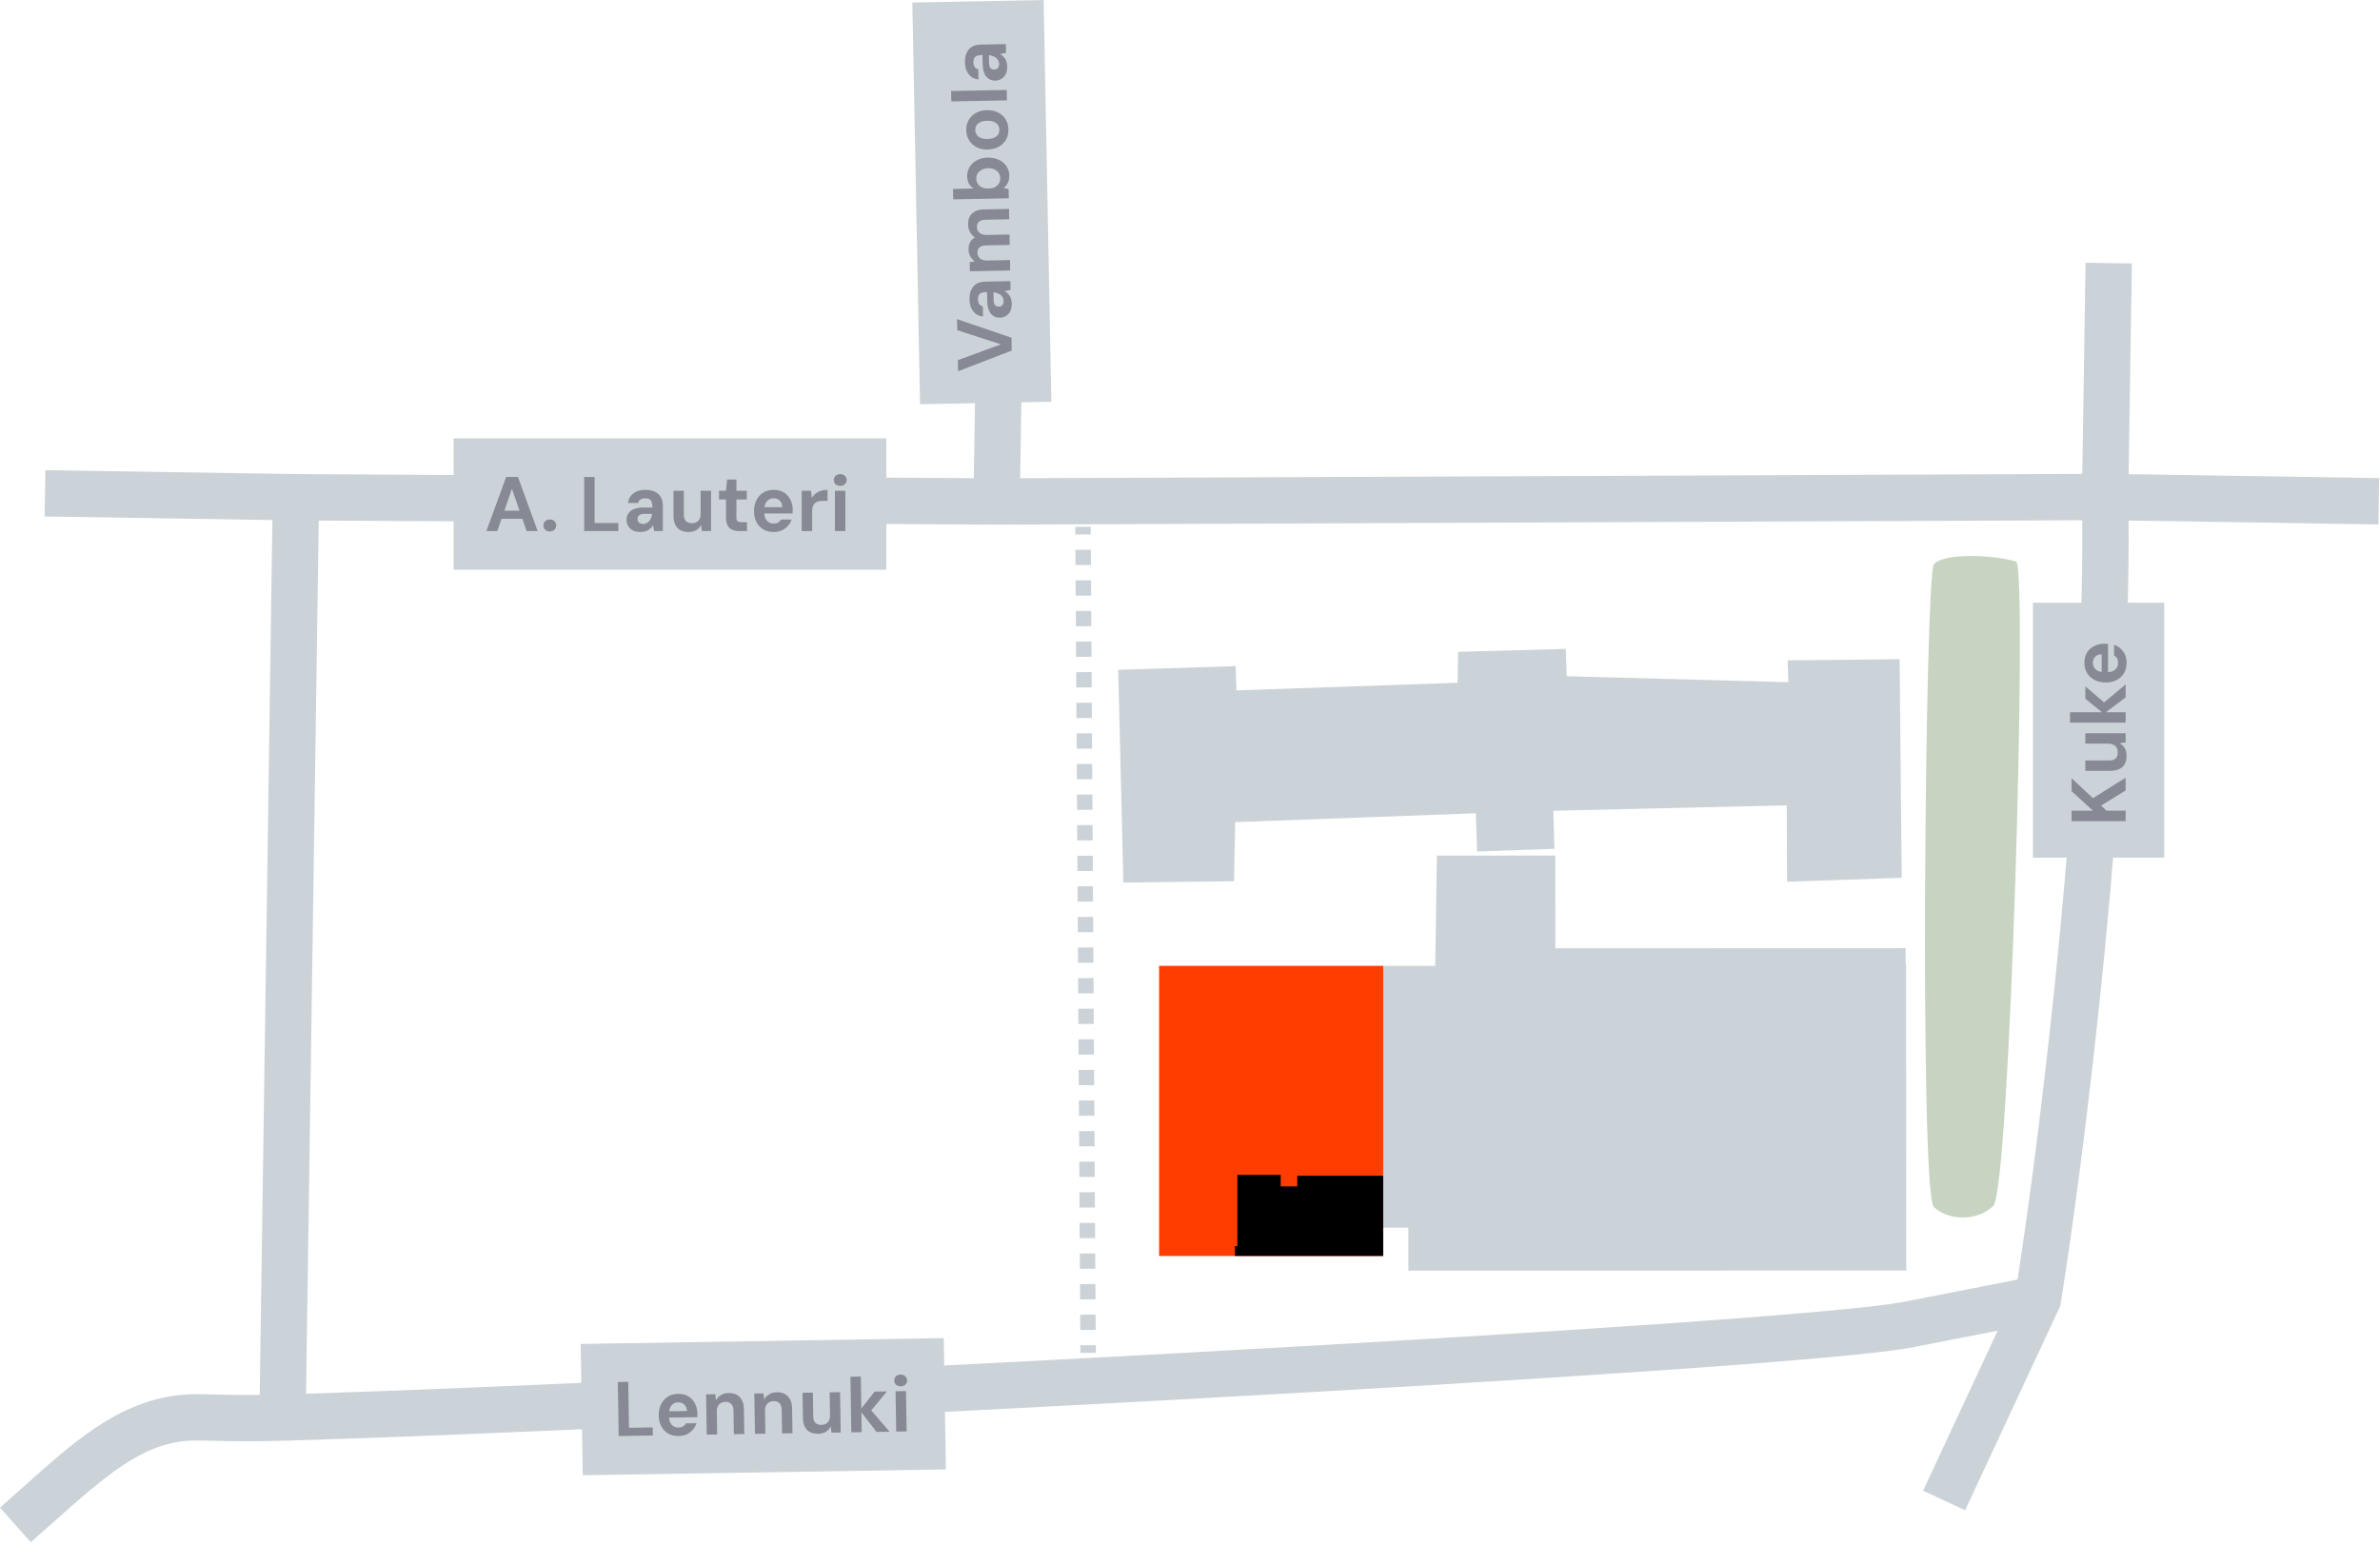 <svg width="308" height="200" viewBox="0 0 308 200" fill="none" xmlns="http://www.w3.org/2000/svg">
<path d="M250.257 73.046C251.379 71.574 257.773 71.743 260.933 72.677C262.415 74.059 260.098 154.053 257.952 156.082C255.806 158.112 252.152 157.978 250.266 156.218C248.38 154.458 249.134 74.519 250.257 73.046Z" fill="#C8D4C2"/>
<path fill-rule="evenodd" clip-rule="evenodd" d="M132.491 31.856L132.022 61.89L269.469 61.333L269.896 34.001L275.895 34.095L275.469 61.368L307.888 61.875L307.794 67.874L275.466 67.369C275.732 101.029 269.786 149.599 266.684 168.622L266.618 169.031L254.31 195.459L248.871 192.926L258.515 172.217L247.791 174.317C247.783 174.318 247.776 174.32 247.768 174.322C243.84 175.145 231.218 176.223 214.23 177.4C197.063 178.589 175.114 179.896 152.317 181.143C106.733 183.636 57.69 185.888 36.648 186.46C32.179 186.581 29.965 186.528 27.735 186.475C27.07 186.459 26.404 186.443 25.676 186.431C18.904 186.326 14.185 190.526 6.533 197.337L3.989 199.601L0 195.119L2.241 193.125C2.622 192.786 3.001 192.447 3.378 192.11C10.191 186.021 16.606 180.289 25.769 180.432C26.546 180.444 27.238 180.461 27.917 180.477C29.563 180.516 31.128 180.554 33.609 180.521L35.248 67.306L5.773 66.846L5.867 60.847L38.324 61.354L126.021 61.884L126.492 31.762L132.491 31.856ZM41.248 67.371L39.611 180.371C62.02 179.681 108.548 177.527 151.989 175.152C174.773 173.906 196.69 172.6 213.815 171.414C231.087 170.218 243.169 169.161 246.551 168.446L246.572 168.442L261.091 165.598C264.246 145.431 269.729 99.338 269.465 67.333L128.971 67.902L41.248 67.371Z" fill="#CCD3D8"/>
<path fill-rule="evenodd" clip-rule="evenodd" d="M139.817 175.097L139.811 174.107L141.811 174.094L141.817 175.084L139.817 175.097ZM139.798 172.127L139.786 170.147L141.786 170.135L141.798 172.115L139.798 172.127ZM139.774 168.167L139.762 166.188L141.762 166.175L141.774 168.155L139.774 168.167ZM139.749 164.208L139.737 162.228L141.737 162.215L141.749 164.195L139.749 164.208ZM139.725 160.248L139.712 158.268L141.712 158.256L141.725 160.236L139.725 160.248ZM139.7 156.288L139.688 154.308L141.688 154.296L141.7 156.276L139.7 156.288ZM139.675 152.329L139.663 150.349L141.663 150.336L141.675 152.316L139.675 152.329ZM139.651 148.369L139.639 146.389L141.639 146.377L141.651 148.356L139.651 148.369ZM139.626 144.409L139.614 142.429L141.614 142.417L141.626 144.397L139.626 144.409ZM139.602 140.449L139.589 138.47L141.589 138.457L141.602 140.437L139.602 140.449ZM139.577 136.49L139.565 134.51L141.565 134.497L141.577 136.477L139.577 136.49ZM139.553 132.53L139.54 130.55L141.54 130.538L141.552 132.518L139.553 132.53ZM139.528 128.57L139.516 126.591L141.516 126.578L141.528 128.558L139.528 128.57ZM139.503 124.611L139.491 122.631L141.491 122.618L141.503 124.598L139.503 124.611ZM139.479 120.651L139.466 118.671L141.466 118.659L141.479 120.639L139.479 120.651ZM139.454 116.691L139.442 114.711L141.442 114.699L141.454 116.679L139.454 116.691ZM139.43 112.732L139.417 110.752L141.417 110.739L141.43 112.719L139.43 112.732ZM139.405 108.772L139.393 106.792L141.393 106.78L141.405 108.759L139.405 108.772ZM139.38 104.812L139.368 102.832L141.368 102.82L141.38 104.8L139.38 104.812ZM139.356 100.853L139.344 98.873L141.343 98.86L141.356 100.84L139.356 100.853ZM139.331 96.893L139.319 94.913L141.319 94.9L141.331 96.88L139.331 96.893ZM139.307 92.933L139.294 90.953L141.294 90.941L141.307 92.921L139.307 92.933ZM139.282 88.973L139.27 86.994L141.27 86.981L141.282 88.961L139.282 88.973ZM139.257 85.014L139.245 83.034L141.245 83.022L141.257 85.001L139.257 85.014ZM139.233 81.054L139.221 79.074L141.221 79.062L141.233 81.042L139.233 81.054ZM139.208 77.094L139.196 75.115L141.196 75.102L141.208 77.082L139.208 77.094ZM139.184 73.135L139.171 71.155L141.171 71.142L141.184 73.122L139.184 73.135ZM139.159 69.175L139.153 68.185L141.153 68.173L141.159 69.162L139.159 69.175Z" fill="#CCD3D8"/>
<path d="M182.259 164.449L246.689 164.427L246.675 124.796L246.608 124.796L246.607 122.711L201.279 122.727L201.275 110.726L185.947 110.731L185.736 125L179 125L178.36 126.067L177.751 126.699L177.762 158.884L182.258 158.882L182.259 164.449Z" fill="#CCD3D8"/>
<rect x="150" y="125" width="29" height="37.55" fill="#FF3D00"/>
<path d="M246.106 113.607L245.835 85.315L231.336 85.463L231.433 88.289L202.751 87.513L202.629 83.979L188.687 84.356L188.63 88.362L160.009 89.345L159.912 86.206L144.706 86.69L145.376 114.228L159.703 114.05L159.854 106.402L190.983 105.254L191.155 110.201L201.168 109.851L201.018 104.93L231.227 104.226L231.266 114.12L246.106 113.607Z" fill="#CCD3D8"/>
<rect width="47" height="17" transform="translate(75.144 173.93) rotate(-0.92)" fill="#CCD3D8"/>
<path d="M80.066 185.853L79.954 178.854L81.304 178.832L81.399 184.781L84.469 184.732L84.486 185.782L80.066 185.853ZM87.827 185.848C87.327 185.856 86.882 185.754 86.492 185.54C86.108 185.319 85.806 185.007 85.587 184.604C85.367 184.201 85.253 183.736 85.244 183.209C85.236 182.67 85.331 182.188 85.531 181.765C85.738 181.341 86.029 181.01 86.405 180.771C86.788 180.524 87.236 180.397 87.749 180.389C88.263 180.381 88.704 180.487 89.075 180.708C89.445 180.928 89.73 181.234 89.929 181.624C90.135 182.007 90.243 182.446 90.251 182.939C90.251 183.006 90.253 183.079 90.254 183.159C90.255 183.239 90.25 183.322 90.238 183.409L86.209 183.474L86.195 182.654L88.895 182.611C88.876 182.251 88.761 181.973 88.552 181.776C88.342 181.58 88.08 181.484 87.767 181.489C87.54 181.492 87.335 181.552 87.15 181.669C86.965 181.785 86.821 181.957 86.718 182.186C86.615 182.407 86.566 182.692 86.572 183.038L86.576 183.328C86.581 183.621 86.632 183.874 86.728 184.086C86.832 184.297 86.975 184.462 87.156 184.579C87.338 184.696 87.553 184.753 87.799 184.749C88.066 184.744 88.272 184.694 88.417 184.599C88.562 184.503 88.677 184.375 88.761 184.213L90.13 184.191C90.042 184.493 89.89 184.768 89.674 185.019C89.464 185.269 89.204 185.47 88.893 185.621C88.582 185.766 88.227 185.842 87.827 185.848ZM91.46 185.67L91.376 180.451L92.556 180.432L92.669 181.22C92.811 180.938 93.021 180.714 93.298 180.55C93.576 180.379 93.911 180.29 94.304 180.284C94.711 180.277 95.059 180.355 95.348 180.517C95.637 180.679 95.861 180.915 96.02 181.226C96.178 181.537 96.261 181.919 96.268 182.372L96.32 185.592L94.97 185.614L94.92 182.524C94.915 182.171 94.82 181.899 94.637 181.708C94.461 181.518 94.206 181.425 93.873 181.431C93.666 181.434 93.477 181.484 93.305 181.58C93.133 181.676 92.999 181.815 92.901 181.996C92.804 182.178 92.758 182.395 92.762 182.649L92.81 185.648L91.46 185.67ZM97.7 185.57L97.616 180.35L98.796 180.332L98.909 181.12C99.051 180.838 99.26 180.614 99.538 180.45C99.815 180.278 100.15 180.19 100.544 180.183C100.95 180.177 101.298 180.255 101.588 180.417C101.877 180.579 102.101 180.815 102.259 181.126C102.417 181.437 102.5 181.819 102.507 182.272L102.559 185.492L101.209 185.513L101.16 182.424C101.154 182.071 101.06 181.799 100.877 181.608C100.7 181.418 100.445 181.325 100.112 181.331C99.905 181.334 99.716 181.384 99.544 181.48C99.373 181.576 99.238 181.715 99.141 181.896C99.044 182.078 98.997 182.295 99.001 182.549L99.05 185.548L97.7 185.57ZM105.881 185.558C105.474 185.565 105.123 185.494 104.827 185.345C104.538 185.19 104.314 184.96 104.156 184.656C103.998 184.352 103.915 183.97 103.908 183.51L103.855 180.25L105.195 180.229L105.245 183.328C105.251 183.702 105.345 183.977 105.528 184.154C105.711 184.331 105.969 184.417 106.302 184.412C106.516 184.408 106.705 184.362 106.87 184.272C107.042 184.183 107.177 184.047 107.274 183.866C107.371 183.684 107.417 183.464 107.413 183.204L107.365 180.194L108.715 180.172L108.799 185.392L107.609 185.411L107.496 184.622C107.361 184.905 107.154 185.131 106.877 185.302C106.606 185.467 106.274 185.552 105.881 185.558ZM113.438 185.317L111.273 182.531L113.185 180.1L114.784 180.075L112.302 183.075L112.295 182.005L115.118 185.29L113.438 185.317ZM110.169 185.37L110.053 178.171L111.403 178.149L111.519 185.348L110.169 185.37ZM115.979 185.276L115.895 180.057L117.245 180.035L117.329 185.255L115.979 185.276ZM116.565 179.416C116.325 179.42 116.124 179.353 115.962 179.216C115.806 179.072 115.727 178.89 115.723 178.67C115.719 178.45 115.793 178.268 115.944 178.126C116.102 177.977 116.301 177.9 116.541 177.896C116.787 177.892 116.988 177.962 117.144 178.107C117.306 178.244 117.389 178.423 117.393 178.643C117.396 178.863 117.319 179.047 117.162 179.197C117.011 179.339 116.812 179.412 116.565 179.416Z" fill="#878A94"/>
<rect width="56" height="17" transform="translate(58.701 56.732)" fill="#CCD3D8"/>
<path d="M62.941 68.732L65.501 61.732L67.031 61.732L69.581 68.732L68.151 68.732L66.251 63.272L64.351 68.732L62.941 68.732ZM64.071 67.142L64.431 66.092L67.991 66.092L68.341 67.142L64.071 67.142ZM71.15 68.782C70.904 68.782 70.704 68.709 70.55 68.562C70.397 68.409 70.32 68.222 70.32 68.002C70.32 67.782 70.397 67.599 70.55 67.452C70.704 67.299 70.904 67.222 71.15 67.222C71.397 67.222 71.597 67.299 71.75 67.452C71.904 67.599 71.98 67.782 71.98 68.002C71.98 68.222 71.904 68.409 71.75 68.562C71.597 68.709 71.397 68.782 71.15 68.782ZM75.599 68.732L75.599 61.732L76.949 61.732L76.949 67.682L80.019 67.682L80.019 68.732L75.599 68.732ZM82.903 68.852C82.496 68.852 82.156 68.782 81.883 68.642C81.617 68.495 81.416 68.302 81.283 68.062C81.15 67.822 81.083 67.559 81.083 67.272C81.083 66.959 81.16 66.685 81.313 66.452C81.473 66.212 81.71 66.025 82.023 65.892C82.343 65.752 82.74 65.682 83.213 65.682L84.433 65.682C84.433 65.415 84.406 65.195 84.353 65.022C84.306 64.842 84.213 64.709 84.073 64.622C83.94 64.535 83.746 64.492 83.493 64.492C83.246 64.492 83.043 64.545 82.883 64.652C82.73 64.752 82.633 64.902 82.593 65.102L81.273 65.102C81.313 64.755 81.427 64.455 81.613 64.202C81.806 63.949 82.063 63.752 82.383 63.612C82.71 63.465 83.08 63.392 83.493 63.392C83.98 63.392 84.393 63.472 84.733 63.632C85.073 63.792 85.333 64.022 85.513 64.322C85.693 64.622 85.783 64.992 85.783 65.432L85.783 68.732L84.653 68.732L84.503 67.952C84.43 68.085 84.34 68.209 84.233 68.322C84.133 68.429 84.016 68.522 83.883 68.602C83.75 68.682 83.6 68.742 83.433 68.782C83.273 68.829 83.097 68.852 82.903 68.852ZM83.223 67.812C83.383 67.812 83.53 67.779 83.663 67.712C83.796 67.645 83.913 67.555 84.013 67.442C84.113 67.329 84.193 67.195 84.253 67.042C84.32 66.889 84.363 66.722 84.383 66.542L84.383 66.512L83.363 66.512C83.17 66.512 83.01 66.539 82.883 66.592C82.757 66.645 82.663 66.722 82.603 66.822C82.543 66.915 82.513 67.025 82.513 67.152C82.513 67.292 82.54 67.412 82.593 67.512C82.653 67.605 82.737 67.679 82.843 67.732C82.957 67.785 83.083 67.812 83.223 67.812ZM89.101 68.852C88.694 68.852 88.344 68.775 88.051 68.622C87.764 68.462 87.544 68.229 87.391 67.922C87.237 67.615 87.161 67.232 87.161 66.772L87.161 63.512L88.501 63.512L88.501 66.612C88.501 66.985 88.591 67.262 88.771 67.442C88.951 67.622 89.207 67.712 89.541 67.712C89.754 67.712 89.944 67.669 90.111 67.582C90.284 67.495 90.421 67.362 90.521 67.182C90.621 67.002 90.671 66.782 90.671 66.522L90.671 63.512L92.021 63.512L92.021 68.732L90.831 68.732L90.731 67.942C90.591 68.222 90.381 68.445 90.101 68.612C89.827 68.772 89.494 68.852 89.101 68.852ZM95.711 68.732C95.358 68.732 95.048 68.679 94.781 68.572C94.521 68.459 94.318 68.275 94.171 68.022C94.025 67.762 93.951 67.409 93.951 66.962L93.951 64.642L93.051 64.642L93.051 63.512L93.951 63.512L94.101 62.062L95.301 62.062L95.301 63.512L96.651 63.512L96.651 64.642L95.301 64.642L95.301 66.982C95.301 67.209 95.351 67.365 95.451 67.452C95.551 67.539 95.721 67.582 95.961 67.582L96.671 67.582L96.671 68.732L95.711 68.732ZM100.117 68.852C99.617 68.852 99.173 68.742 98.787 68.522C98.407 68.295 98.11 67.979 97.897 67.572C97.683 67.165 97.577 66.699 97.577 66.172C97.577 65.632 97.68 65.152 97.887 64.732C98.1 64.312 98.397 63.985 98.777 63.752C99.163 63.512 99.613 63.392 100.127 63.392C100.64 63.392 101.08 63.505 101.447 63.732C101.813 63.959 102.093 64.269 102.287 64.662C102.487 65.049 102.587 65.489 102.587 65.982C102.587 66.049 102.587 66.122 102.587 66.202C102.587 66.282 102.58 66.365 102.567 66.452L98.537 66.452L98.537 65.632L101.237 65.632C101.223 65.272 101.113 64.992 100.907 64.792C100.7 64.592 100.44 64.492 100.127 64.492C99.9 64.492 99.693 64.549 99.507 64.662C99.32 64.775 99.173 64.945 99.067 65.172C98.96 65.392 98.907 65.675 98.907 66.022L98.907 66.312C98.907 66.605 98.953 66.859 99.047 67.072C99.147 67.285 99.287 67.452 99.467 67.572C99.647 67.692 99.86 67.752 100.107 67.752C100.373 67.752 100.58 67.705 100.727 67.612C100.873 67.519 100.99 67.392 101.077 67.232L102.447 67.232C102.353 67.532 102.197 67.805 101.977 68.052C101.763 68.299 101.5 68.495 101.187 68.642C100.873 68.782 100.517 68.852 100.117 68.852ZM103.752 68.732L103.752 63.512L104.952 63.512L105.072 64.432C105.206 64.205 105.369 64.015 105.562 63.862C105.756 63.709 105.979 63.592 106.232 63.512C106.492 63.432 106.779 63.392 107.092 63.392L107.092 64.822L106.412 64.822C106.232 64.822 106.062 64.845 105.902 64.892C105.742 64.932 105.602 65.002 105.482 65.102C105.362 65.202 105.269 65.339 105.202 65.512C105.136 65.679 105.102 65.892 105.102 66.152L105.102 68.732L103.752 68.732ZM108.05 68.732L108.05 63.512L109.4 63.512L109.4 68.732L108.05 68.732ZM108.73 62.882C108.49 62.882 108.29 62.812 108.13 62.672C107.977 62.525 107.9 62.342 107.9 62.122C107.9 61.902 107.977 61.722 108.13 61.582C108.29 61.435 108.49 61.362 108.73 61.362C108.977 61.362 109.177 61.435 109.33 61.582C109.49 61.722 109.57 61.902 109.57 62.122C109.57 62.342 109.49 62.525 109.33 62.672C109.177 62.812 108.977 62.882 108.73 62.882Z" fill="#878A94"/>
<rect width="52" height="17" transform="translate(119.062 52.317) rotate(-91.1)" fill="#CCD3D8"/>
<path d="M130.931 45.368L123.982 48.052L123.954 46.612L129.536 44.564L123.879 42.733L123.852 41.303L130.899 43.708L130.931 45.368ZM130.934 39.261C130.942 39.668 130.878 40.009 130.744 40.285C130.602 40.555 130.413 40.758 130.175 40.896C129.938 41.034 129.676 41.106 129.389 41.111C129.076 41.117 128.801 41.046 128.565 40.897C128.322 40.742 128.131 40.509 127.991 40.198C127.845 39.881 127.768 39.486 127.759 39.012L127.735 37.793C127.469 37.798 127.249 37.829 127.077 37.885C126.898 37.935 126.766 38.031 126.682 38.173C126.598 38.308 126.559 38.502 126.564 38.755C126.568 39.002 126.625 39.204 126.735 39.362C126.838 39.514 126.99 39.607 127.191 39.643L127.216 40.963C126.869 40.93 126.567 40.822 126.31 40.641C126.053 40.452 125.851 40.199 125.705 39.882C125.552 39.558 125.472 39.19 125.464 38.776C125.454 38.29 125.526 37.875 125.68 37.532C125.833 37.189 126.058 36.925 126.355 36.739C126.651 36.553 127.019 36.456 127.459 36.448L130.759 36.384L130.78 37.514L130.003 37.679C130.138 37.75 130.263 37.837 130.379 37.942C130.487 38.04 130.583 38.155 130.665 38.286C130.748 38.418 130.811 38.567 130.854 38.733C130.904 38.892 130.93 39.068 130.934 39.261ZM129.888 38.962C129.885 38.801 129.849 38.656 129.78 38.523C129.71 38.392 129.618 38.276 129.503 38.179C129.388 38.081 129.253 38.004 129.098 37.947C128.944 37.883 128.776 37.843 128.596 37.826L128.566 37.827L128.586 38.846C128.589 39.04 128.619 39.199 128.675 39.325C128.731 39.45 128.809 39.542 128.91 39.6C129.005 39.659 129.115 39.687 129.242 39.684C129.382 39.681 129.501 39.652 129.6 39.597C129.692 39.535 129.764 39.451 129.815 39.343C129.867 39.229 129.891 39.102 129.888 38.962ZM130.732 35.007L125.513 35.107L125.491 33.928L126.159 33.815C125.916 33.659 125.721 33.45 125.576 33.186C125.425 32.922 125.346 32.623 125.339 32.29C125.334 32.044 125.364 31.823 125.426 31.628C125.489 31.427 125.583 31.252 125.706 31.103C125.824 30.954 125.975 30.831 126.159 30.734C125.889 30.546 125.678 30.307 125.526 30.016C125.367 29.726 125.284 29.411 125.277 29.071C125.269 28.631 125.349 28.269 125.517 27.986C125.678 27.696 125.917 27.478 126.234 27.332C126.545 27.186 126.927 27.109 127.38 27.1L130.579 27.038L130.605 28.378L127.536 28.437C127.169 28.444 126.891 28.53 126.7 28.693C126.51 28.85 126.418 29.082 126.424 29.389C126.427 29.589 126.481 29.768 126.584 29.926C126.68 30.077 126.823 30.198 127.011 30.288C127.193 30.371 127.413 30.41 127.673 30.405L130.643 30.348L130.669 31.698L127.599 31.757C127.233 31.764 126.954 31.849 126.764 32.013C126.574 32.17 126.482 32.405 126.488 32.718C126.491 32.911 126.545 33.087 126.648 33.245C126.744 33.397 126.886 33.514 127.075 33.597C127.256 33.68 127.477 33.719 127.737 33.714L130.706 33.657L130.732 35.007ZM130.616 22.691C130.621 22.978 130.589 23.229 130.52 23.443C130.451 23.651 130.358 23.826 130.24 23.969C130.123 24.111 130.005 24.233 129.887 24.336L130.53 24.463L130.553 25.663L123.354 25.801L123.328 24.452L126.018 24.4C125.735 24.245 125.524 24.033 125.385 23.762C125.24 23.485 125.164 23.176 125.158 22.836C125.149 22.37 125.261 21.954 125.494 21.59C125.72 21.225 126.035 20.939 126.437 20.731C126.84 20.517 127.305 20.404 127.831 20.394C128.351 20.384 128.82 20.475 129.237 20.667C129.654 20.86 129.986 21.13 130.232 21.479C130.479 21.827 130.607 22.231 130.616 22.691ZM129.443 23.054C129.438 22.807 129.374 22.588 129.25 22.398C129.119 22.2 128.936 22.047 128.701 21.938C128.465 21.822 128.191 21.768 127.878 21.774C127.558 21.78 127.282 21.845 127.051 21.97C126.82 22.087 126.643 22.247 126.52 22.45C126.397 22.646 126.338 22.867 126.343 23.113C126.348 23.373 126.416 23.602 126.546 23.8C126.677 23.997 126.86 24.15 127.095 24.259C127.331 24.361 127.605 24.409 127.918 24.403C128.238 24.397 128.514 24.339 128.745 24.227C128.969 24.11 129.143 23.95 129.266 23.747C129.389 23.545 129.448 23.314 129.443 23.054ZM130.502 16.759C130.511 17.253 130.406 17.695 130.187 18.085C129.961 18.47 129.644 18.776 129.235 19.004C128.826 19.225 128.354 19.341 127.821 19.351C127.281 19.361 126.806 19.264 126.395 19.058C125.984 18.846 125.659 18.549 125.418 18.167C125.177 17.785 125.052 17.347 125.043 16.854C125.033 16.354 125.141 15.912 125.367 15.528C125.593 15.136 125.907 14.83 126.31 14.609C126.712 14.382 127.183 14.262 127.723 14.252C128.256 14.242 128.732 14.343 129.149 14.555C129.567 14.76 129.896 15.054 130.136 15.436C130.37 15.812 130.492 16.253 130.502 16.759ZM129.332 16.782C129.328 16.548 129.267 16.346 129.15 16.175C129.027 15.997 128.851 15.861 128.622 15.765C128.387 15.67 128.096 15.625 127.75 15.632C127.403 15.639 127.117 15.694 126.893 15.798C126.661 15.896 126.491 16.033 126.381 16.208C126.264 16.384 126.208 16.592 126.212 16.832C126.217 17.058 126.281 17.26 126.404 17.438C126.521 17.609 126.697 17.746 126.932 17.848C127.161 17.944 127.448 17.988 127.795 17.981C128.141 17.975 128.43 17.919 128.662 17.815C128.887 17.71 129.057 17.57 129.174 17.395C129.284 17.213 129.336 17.008 129.332 16.782ZM130.309 12.99L123.111 13.128L123.085 11.778L130.284 11.64L130.309 12.99ZM130.345 8.584C130.353 8.99 130.289 9.331 130.154 9.607C130.013 9.877 129.824 10.081 129.586 10.218C129.349 10.356 129.087 10.428 128.8 10.434C128.487 10.44 128.212 10.368 127.976 10.219C127.733 10.064 127.542 9.831 127.402 9.52C127.256 9.203 127.179 8.808 127.169 8.334L127.146 7.115C126.879 7.12 126.66 7.151 126.488 7.207C126.309 7.257 126.177 7.353 126.093 7.495C126.009 7.63 125.969 7.824 125.974 8.077C125.979 8.324 126.036 8.526 126.146 8.684C126.249 8.836 126.401 8.929 126.601 8.965L126.627 10.285C126.279 10.252 125.977 10.144 125.72 9.963C125.463 9.774 125.262 9.521 125.116 9.204C124.963 8.88 124.882 8.512 124.875 8.098C124.865 7.612 124.937 7.197 125.091 6.854C125.244 6.511 125.469 6.247 125.766 6.061C126.062 5.875 126.43 5.778 126.87 5.77L130.17 5.706L130.191 6.836L129.414 7.001C129.549 7.072 129.674 7.159 129.789 7.264C129.898 7.362 129.994 7.477 130.076 7.609C130.159 7.74 130.221 7.889 130.265 8.055C130.314 8.214 130.341 8.39 130.345 8.584ZM129.299 8.284C129.296 8.124 129.26 7.978 129.19 7.846C129.121 7.714 129.029 7.599 128.914 7.501C128.799 7.403 128.664 7.326 128.509 7.269C128.355 7.205 128.187 7.165 128.007 7.148L127.977 7.149L127.996 8.169C128 8.362 128.03 8.521 128.086 8.647C128.141 8.773 128.22 8.864 128.321 8.922C128.415 8.981 128.526 9.009 128.653 9.006C128.793 9.003 128.912 8.974 129.011 8.919C129.103 8.857 129.175 8.773 129.226 8.665C129.277 8.551 129.302 8.424 129.299 8.284Z" fill="#878A94"/>
<rect width="33" height="17" transform="translate(263.084 111) rotate(-90)" fill="#CCD3D8"/>
<path d="M275.084 106.27L268.084 106.27L268.084 104.92L270.854 104.92L268.084 102.39L268.084 100.72L270.854 103.3L275.084 100.65L275.084 102.3L271.904 104.26L272.604 104.92L275.084 104.92L275.084 106.27ZM275.204 97.817C275.204 98.224 275.127 98.574 274.974 98.867C274.814 99.154 274.581 99.374 274.274 99.527C273.967 99.68 273.584 99.757 273.124 99.757L269.864 99.757L269.864 98.417L272.964 98.417C273.337 98.417 273.614 98.327 273.794 98.147C273.974 97.967 274.064 97.71 274.064 97.377C274.064 97.164 274.021 96.974 273.934 96.807C273.847 96.634 273.714 96.497 273.534 96.397C273.354 96.297 273.134 96.247 272.874 96.247L269.864 96.247L269.864 94.897L275.084 94.897L275.084 96.087L274.294 96.187C274.574 96.327 274.797 96.537 274.964 96.817C275.124 97.09 275.204 97.424 275.204 97.817ZM275.084 90.257L272.264 92.377L269.864 90.427L269.864 88.827L272.824 91.357L271.754 91.347L275.084 88.577L275.084 90.257ZM275.084 93.527L267.884 93.527L267.884 92.177L275.084 92.177L275.084 93.527ZM275.204 85.785C275.204 86.285 275.094 86.729 274.874 87.115C274.647 87.496 274.331 87.792 273.924 88.005C273.517 88.219 273.051 88.326 272.524 88.326C271.984 88.326 271.504 88.222 271.084 88.016C270.664 87.802 270.337 87.505 270.104 87.126C269.864 86.739 269.744 86.289 269.744 85.775C269.744 85.262 269.857 84.822 270.084 84.456C270.311 84.089 270.621 83.809 271.014 83.615C271.401 83.415 271.841 83.316 272.334 83.316C272.401 83.316 272.474 83.316 272.554 83.316C272.634 83.316 272.717 83.322 272.804 83.335L272.804 87.365L271.984 87.365L271.984 84.665C271.624 84.679 271.344 84.789 271.144 84.996C270.944 85.202 270.844 85.462 270.844 85.775C270.844 86.002 270.901 86.209 271.014 86.395C271.127 86.582 271.297 86.729 271.524 86.835C271.744 86.942 272.027 86.996 272.374 86.996L272.664 86.996C272.957 86.996 273.211 86.949 273.424 86.856C273.637 86.755 273.804 86.615 273.924 86.436C274.044 86.255 274.104 86.042 274.104 85.796C274.104 85.529 274.057 85.322 273.964 85.175C273.871 85.029 273.744 84.912 273.584 84.826L273.584 83.456C273.884 83.549 274.157 83.706 274.404 83.925C274.651 84.139 274.847 84.402 274.994 84.716C275.134 85.029 275.204 85.385 275.204 85.785Z" fill="#878A94"/>
<g clip-path="url(#clip0_5205_227529)">
<path d="M167.882 153.536V152.163H178.999V162.545H159.807V161.279H160.13V152.047H165.736V153.536H167.882Z" fill="black"/>
</g>
<defs>
<clipPath id="clip0_5205_227529">
<rect width="29" height="37.545" fill="white" transform="translate(150 125)"/>
</clipPath>
</defs>
</svg>
